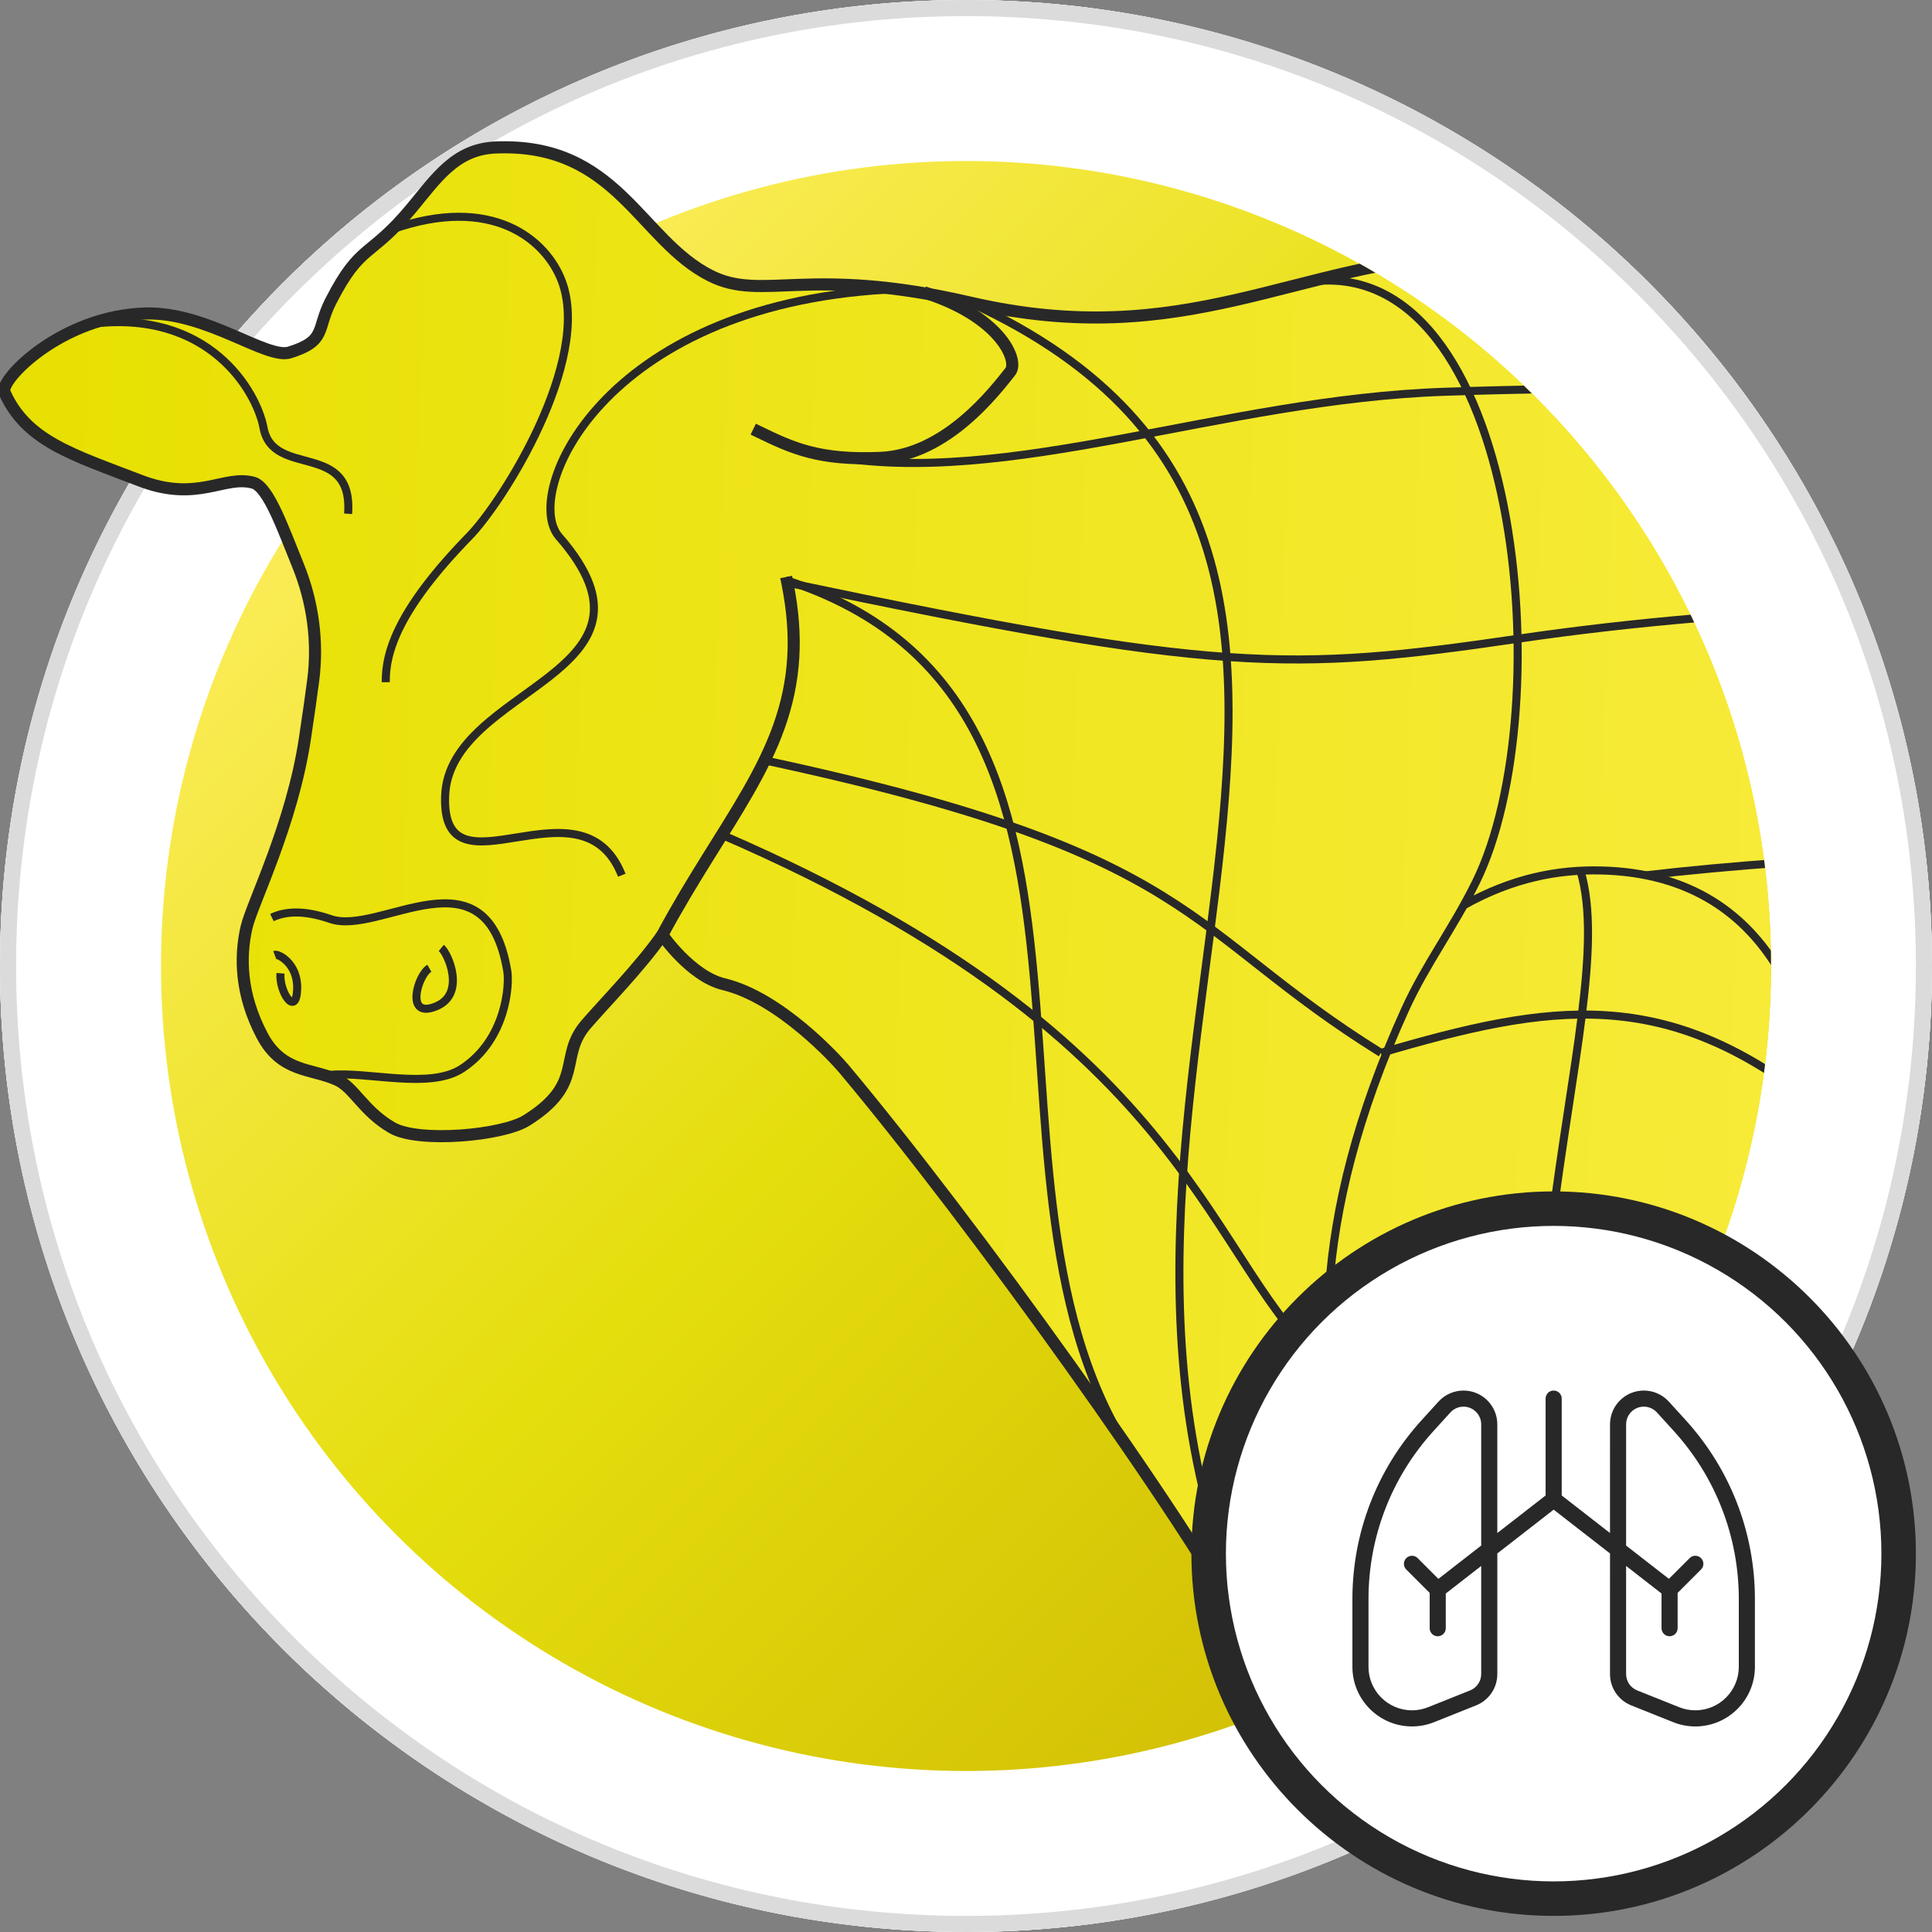 <?xml version="1.0" encoding="utf-8"?>
<!-- Generator: Adobe Illustrator 25.0.0, SVG Export Plug-In . SVG Version: 6.00 Build 0)  -->
<svg version="1.1" xmlns="http://www.w3.org/2000/svg" xmlns:xlink="http://www.w3.org/1999/xlink" x="0px" y="0px"
	 viewBox="0 0 240 240" style="enable-background:new 0 0 240 240;" xml:space="preserve">
<rect x="0" y="0" width="240" height="240" fill="#808080" stroke="none"/>
<style type="text/css">
	.st0{display:none;}
	.st1{display:inline;}
	.st2{fill:#FFFFFF;}
	.st3{fill:#DBDBDB;}
	.st4{fill:url(#SVGID_21_);}
	.st5{fill:url(#SVGID_22_);}
	.st6{clip-path:url(#SVGID_23_);}
	.st7{fill:url(#SVGID_24_);}
	.st8{fill:none;stroke:#282828;stroke-miterlimit:10;}
	.st9{display:none;fill:none;stroke:#282828;stroke-miterlimit:10;}
	.st10{fill:none;stroke:#282828;stroke-width:1.5;stroke-linecap:square;stroke-linejoin:bevel;stroke-miterlimit:10;}
	.st11{fill:#282828;}
	.st12{fill:url(#SVGID_25_);}
	.st13{fill:url(#SVGID_26_);}
	.st14{clip-path:url(#SVGID_27_);}
	.st15{fill:url(#SVGID_28_);}
	.st16{fill:url(#SVGID_29_);}
	.st17{fill:url(#SVGID_30_);}
	.st18{clip-path:url(#SVGID_31_);}
	.st19{fill:url(#SVGID_32_);}
	.st20{fill:url(#SVGID_33_);}
	.st21{fill:url(#SVGID_34_);}
	.st22{clip-path:url(#SVGID_35_);}
	.st23{fill:url(#SVGID_36_);}
	.st24{fill:url(#SVGID_37_);}
	.st25{fill:url(#SVGID_38_);}
	.st26{clip-path:url(#SVGID_39_);}
	.st27{fill:url(#SVGID_40_);}
	.st28{fill:url(#SVGID_41_);}
	.st29{fill:url(#SVGID_42_);}
	.st30{clip-path:url(#SVGID_43_);}
	.st31{fill:url(#SVGID_44_);}
	.st32{fill:url(#SVGID_45_);}
	.st33{fill:url(#SVGID_46_);}
	.st34{clip-path:url(#SVGID_47_);}
	.st35{fill:url(#SVGID_48_);}
	.st36{fill:url(#SVGID_49_);}
	.st37{fill:url(#SVGID_50_);}
	.st38{clip-path:url(#SVGID_51_);}
	.st39{fill:url(#SVGID_52_);}
	.st40{fill:url(#SVGID_53_);}
	.st41{clip-path:url(#SVGID_54_);}
	.st42{fill:url(#silhouette_7_);}
	.st43{fill:none;stroke:#282828;stroke-width:1.5;stroke-linecap:round;stroke-miterlimit:10;}
	.st44{fill:none;stroke:#282828;stroke-width:1.5;stroke-miterlimit:10;}
	.st45{fill:url(#SVGID_55_);}
	.st46{clip-path:url(#SVGID_56_);}
	.st47{fill:url(#silhouette_8_);}
	.st48{fill:url(#SVGID_57_);}
	.st49{clip-path:url(#SVGID_58_);}
	.st50{fill:url(#silhouette_9_);}
	.st51{fill:url(#SVGID_59_);}
	.st52{clip-path:url(#SVGID_60_);}
	.st53{fill:url(#silhouette_10_);}
	.st54{fill:url(#SVGID_61_);}
	.st55{clip-path:url(#SVGID_62_);}
	.st56{fill:url(#silhouette_11_);}
	.st57{fill:url(#SVGID_63_);}
	.st58{clip-path:url(#SVGID_64_);}
	.st59{fill:url(#shape_layer_7_);}
	.st60{fill:none;stroke:#282828;stroke-linecap:square;stroke-linejoin:bevel;stroke-miterlimit:10;}
	.st61{fill:url(#SVGID_65_);}
	.st62{clip-path:url(#SVGID_66_);}
	.st63{fill:url(#shape_layer_8_);}
	.st64{fill:url(#SVGID_67_);}
	.st65{clip-path:url(#SVGID_68_);}
	.st66{fill:url(#shape_layer_9_);}
	.st67{fill:url(#SVGID_69_);}
	.st68{clip-path:url(#SVGID_70_);}
	.st69{fill:url(#shape_layer_10_);}
	.st70{fill:url(#SVGID_71_);}
	.st71{clip-path:url(#SVGID_72_);}
	.st72{fill:url(#shape_layer_11_);}
	.st73{display:inline;fill:#282828;}
	.st74{fill:url(#SVGID_73_);}
	.st75{clip-path:url(#SVGID_74_);}
	.st76{fill:url(#shape_layer_12_);}
	.st77{fill:url(#SVGID_75_);}
	.st78{clip-path:url(#SVGID_76_);}
	.st79{fill:url(#silhouette_12_);}
	.st80{fill:url(#SVGID_77_);}
	.st81{clip-path:url(#SVGID_79_);}
	.st82{fill:url(#SVGID_80_);}
	.st83{fill:url(#SVGID_81_);}
	.st84{clip-path:url(#SVGID_83_);}
	.st85{fill:url(#shape_layer_13_);}
</style>
<g id="on-farm-solutions_x5F_ruminants" class="st0">
</g>
<g id="colostrum_x5F_ruminants" class="st0">
</g>
<g id="skin-care_x5F_ruminants" class="st0">
</g>
<g id="lactation_x5F_ruminants" class="st0">
</g>
<g id="young-animal-nutrition_x5F_ruminants" class="st0">
</g>
<g id="toxin-risk-mitigation_x5F_ruminants" class="st0">
</g>
<g id="respiratory-issues_x5F_ruminants">
	<g id="carrier_15_">
		<circle class="st2" cx="120" cy="120" r="120"/>
		<g>
			<circle class="st2" cx="120" cy="120" r="119"/>
			<path class="st3" d="M120,2c31.519,0,61.151,12.274,83.438,34.561C225.726,58.849,238,88.481,238,120
				s-12.274,61.151-34.562,83.439C181.151,225.726,151.519,238,120,238s-61.151-12.274-83.439-34.561
				C14.274,181.151,2,151.519,2,120s12.274-61.151,34.561-83.439C58.849,14.274,88.481,2,120,2 M120,0C53.726,0,0,53.726,0,120
				s53.726,120,120,120s120-53.726,120-120S186.274,0,120,0L120,0z"/>
		</g>
		<linearGradient id="SVGID_21_" gradientUnits="userSpaceOnUse" x1="190.711" y1="190.711" x2="49.289" y2="49.289">
			<stop  offset="0" style="stop-color:#D1BE05"/>
			<stop  offset="0.5" style="stop-color:#E5DE0D"/>
			<stop  offset="1" style="stop-color:#FBEC58"/>
		</linearGradient>
		<circle class="st4" cx="120" cy="120" r="100"/>
	</g>
	<g id="carrier_21_">
		<circle class="st2" cx="120" cy="120" r="120"/>
		<g>
			<circle class="st2" cx="120" cy="120" r="119"/>
			<path class="st3" d="M120,2c31.519,0,61.151,12.274,83.438,34.561C225.726,58.849,238,88.481,238,120
				s-12.274,61.151-34.562,83.439C181.151,225.726,151.519,238,120,238s-61.151-12.274-83.439-34.561
				C14.274,181.151,2,151.519,2,120s12.274-61.151,34.561-83.439C58.849,14.274,88.481,2,120,2 M120,0C53.726,0,0,53.726,0,120
				s53.726,120,120,120s120-53.726,120-120S186.274,0,120,0L120,0z"/>
		</g>
		<linearGradient id="SVGID_22_" gradientUnits="userSpaceOnUse" x1="190.711" y1="190.711" x2="49.289" y2="49.289">
			<stop  offset="0" style="stop-color:#D1BE05"/>
			<stop  offset="0.5" style="stop-color:#E5DE0D"/>
			<stop  offset="1" style="stop-color:#FBEC58"/>
		</linearGradient>
		<circle class="st5" cx="120" cy="120" r="100"/>
	</g>
	<g id="ruminants_3_">
		<defs>
			<path id="SVGID_14_" d="M220,120c0-55.134-44.619-99.843-99.717-99.996V20L120,0H0v220h120.283v-0.004
				C175.381,219.843,220,175.134,220,120z"/>
		</defs>
		<clipPath id="SVGID_23_">
			<use xlink:href="#SVGID_14_"  style="overflow:visible;"/>
		</clipPath>
		<g class="st6">
			
				<linearGradient id="SVGID_24_" gradientUnits="userSpaceOnUse" x1="-7.735" y1="-15.081" x2="323.782" y2="-15.081" gradientTransform="matrix(0.999 0.036 -0.036 0.999 5.315 127.353)">
				<stop  offset="0" style="stop-color:#E7E000"/>
				<stop  offset="1" style="stop-color:#FFF054"/>
			</linearGradient>
			<path class="st7" d="M332.373,41.376c-69.12-2.579-116.982-11.279-149.552-9.989c-21.984,0.871-35.591,12.181-62.469,5.956
				c-20.177-4.673-25.705-0.053-32.216-3.327c-8.805-4.431-11.635-16.584-26.722-15.927c-4.995,0.218-7.334,3.837-10.427,7.557
				c-5.209,6.27-6.284,4.252-10.018,11.54c-1.794,3.506-0.493,4.92-5.093,6.36c-2.867,0.905-10.223-5.02-17.845-4.839
				c-10.509,0.25-18.25,8.291-17.596,9.777c2.689,6.083,8.479,7.766,16.856,10.987c7.15,2.752,10.432-0.74,14.061,0.263
				c1.891,0.524,3.726,5.813,5.516,10.196c1.859,4.542,2.55,9.478,1.921,14.347c-0.243,1.885-0.571,4.16-1.018,7.153
				c-1.602,10.764-6.603,20.643-7.267,23.545c-0.839,3.672-0.761,8.292,1.925,13.404c2.433,4.638,6.102,4.082,9.302,5.515
				c2.159,0.966,3.252,3.871,6.847,5.963c3.298,1.916,13.704,0.974,16.698-0.895c7.347-4.584,3.921-7.88,7.392-11.925
				c2.243-2.611,6.703-7.131,9.491-11.124c0,0,3.534,5.137,7.627,6.115c6.968,1.666,13.975,9.373,14.916,10.499
				c15.753,18.761,42.51,55.984,50.261,70.74c2.747,5.23,5.752,8.654,8.72,10.91l47.6,1.7c-0.041-2.822-0.068-4.569-0.065-4.702
				c2.956-1.178,11.168-3.943,21.199-5.619c0.474-0.077,0.988-0.122,1.537-0.129c8.006-0.092,24.255,7.066,39.794,12.681
				l52.245,1.866L332.373,41.376z"/>
			<g>
				<g>
					<path class="st8" d="M110.097,35.984c-35.439,2.05-45.257,25.413-40.664,30.669c15.019,17.185-13.649,18.56-14.138,32.228
						c-0.477,13.313,16.913-2.875,21.948,9.843"/>
					<path class="st8" d="M48.726,28.491c12.333-4.348,19.093,1.215,21.064,6.424c3.724,9.843-7.288,27.39-11.471,31.681
						c-8.862,9.088-10.437,14.396-10.401,18.149"/>
					<path class="st8" d="M11.191,40.253c14.725-1.918,20.687,8.333,21.542,12.885c1.191,6.348,11.148,1.544,10.51,10.685"/>
					<path class="st8" d="M33.78,113.987c1.574-0.76,3.873-0.992,7.285,0.185c6.167,2.127,19.362-9.14,21.957,6.492
						c0.27,1.626-0.105,8.456-5.63,12.079c-4.037,2.647-11.754,0.304-16.498,0.793c-2.33-0.503-3.304-0.302-6.326-2.316"/>
					<path class="st8" d="M54.818,117.754c0.846,0.692,3.062,5.681-0.591,7.238c-4.004,1.707-2.322-3.895-0.89-4.712"/>
					<path class="st9" d="M72.786,127.268c-4.1,1.83-4.214,3.625-11.175,7.822c-3.754,2.263-8.32,0.194-17.254,1.172"/>
					<path class="st8" d="M505.434,62.555c-27.993-9.964-37.775,26.742-58.833,25.99c-21.913-0.782-37.996-32.12-51.444-32.644
						c-59.582-2.319-143.125-9.667-215.662-7.234c-27.82,0.933-54.293,12.027-76.631,7.951"/>
					<path class="st8" d="M34.119,118.615c0.448-0.169,2.9,1.083,2.798,4.238c-0.117,3.587-2.269,0.355-2.076-1.948"/>
					<path class="st8" d="M204.482,108.733c39.569-4.671,141.015-7.213,181.244,12.093c1.889,0.906-1.532-1.463,0,0
						c26.9,25.683,82.269,23.787,101.177,4.591c0.446-0.453,0.745-1.122,1.282-1.217c5.742-1.018,9.794-1.462,13.993,0.681"/>
					<path class="st8" d="M171.545,130.795c21.106-6.198,35.376-8.488,54.246,6.646c0.648,0.519,1.619,0.921,2.443,0.873
						c58.034-3.422,84.91,9.781,166.711,19.867c0.964,0.119,2.413,1.832,4.119,3.087c18.469,13.588,55.745,8.988,72.071,2.217
						c0.798-0.331,1.596-0.595,2.252-1.03c12.527-8.303,16.593-9.367,25.576-7.564"/>
					<path class="st8" d="M171.545,130.795c-24.648-15.313-22.341-24.735-76.559-36.34"/>
					<path class="st8" d="M211.412,212.12c-1.288-6.164,0.625-13.668,3.49-22.025c4.884-14.248,12.532-30.972,11.782-47.745
						c-0.571-12.783-5.148-33.729-27.865-34.22c-5.217-0.113-10.861,0.894-16.989,4.328"/>
					<path class="st8" d="M165.123,170.507c10.778-10.454,36.702-19.814,57.198-5.159c0.675,0.483,1.64,0.246,2.463,0.313
						c75.359,6.088,108.786,24.35,144.591,16.98"/>
					<path class="st8" d="M97.89,72.393c53.251,11.186,62.35,11.112,90.774,6.942c56.567-8.299,130.056-3.759,195.461,6.676
						c1.386,0.221,1.837,1.767,3.199,3.39c19.566,23.318,81.762,32.241,104.885,5.169c0.347-0.407,0.898-0.596,1.408-0.437
						c0.948,0.295,4.635-0.532,5.779,1.412"/>
					<path class="st8" d="M374.624,224.885c-32.215-30.478-37.59,14.506-158.631-33.763c-0.516-0.206-1.266-0.388-1.8-0.576
						c-9.947-3.499-33.315-1.922-40.146,10.668"/>
					<path class="st8" d="M226.771,137.86c8.386-28.233,14.848-101.975-25.225-106.083"/>
					<path class="st8" d="M181.493,219.757c-2.804-17.166-30.943-41.559-6.955-94.337c2.573-5.661,5.933-10.006,8.825-15.881
						c10.595-21.522,5.487-78.216-20.774-74.517"/>
					<path class="st8" d="M196.249,341.27c-2.569-0.779-3.767-4.479-2.29-7.612c2.042-4.333,9.047-15.791,9.67-27.514
						c1.445-27.212-9.385-34.614,0.057-52.498c3.183-6.029-6.995-24.49-7.218-25.368c-15.203-59.982,5.229-101.888-0.117-120.038"/>
					<path class="st8" d="M211.158,223.666c-4.865-2.234-22.985,0.381-27.334,8.561"/>
					<path class="st8" d="M232.194,338.064c-1.187,0.893-5.562-4.862-4.592-8.188c1.341-4.599,6.586-11.008,5.372-22.684
						c-2.819-27.104-12.736-34.324-6.201-53.463c2.203-6.452-9.784-17.335-6.429-45.243"/>
					<path class="st8" d="M232.58,233.019c-4.309-0.434-7.878-0.063-10.973,0.842c-3.882,1.129-7.026,3.092-9.951,5.349"/>
					<path class="st8" d="M165.14,170.039c-15.468-12.851-15.853-40.557-75.474-66.343"/>
					<path class="st8" d="M159.523,210.267c-39.224-67.213,29.509-141.239-39.052-172.693"/>
					<path class="st8" d="M142.388,183.183c-25.542-33.266,3.142-95.643-44.76-111.118"/>
				</g>
				<g>
					<path class="st10" d="M211.721,337.203c0,0,7.432,4.328,15.621,1.822c3.078-0.948,2.698-0.667,4.167-0.821
						c2.653-0.278,5.613-3.807,6.981-4.613c1.127-0.666,1.634-2.428,1.694-3.092c0.193-2.135-0.829-2.04-1.811-6.02
						c-0.267-1.099-0.514-2.407-0.171-3.931c0.184-0.799,1.503-2.198,2.179-2.519c1.121-0.531,3.151,0.845,4.399,0.381
						c0.961-0.356,1.46-1.775,1.352-2.847c-0.13-1.318-1.132-2.279-1.418-2.401c-4.103-1.707-10.709-17.982-11.894-27.682
						c-0.105-0.865-1.233-7.173-0.869-14.92c0.358-7.618,2.811-12.898,1.738-21.413c-2.461-19.53-0.213-36.724,0.384-43.489
						c-0.55,0.007-1.064,0.052-1.537,0.129c-10.032,1.677-18.243,4.441-21.199,5.619c-0.014,0.584,0.555,32.08,0.283,49.794
						c-0.009,0.561-0.031,1.09-0.071,1.585c5.689,12.236,5.284,11.311,5.716,12.213c7.104,14.845,3.781,17.52,4.67,31.733
						c0,0,0.236-0.891-1.06,10.185c-0.25,2.121-1.889,8.801-2.483,10.505c-0.744,2.108-1.126,3.528-2.306,4.499
						C211.259,335.877,211.721,337.203,211.721,337.203z"/>
					<path class="st10" d="M0.555,48.716c2.689,6.083,8.479,7.766,16.856,10.987c7.15,2.752,10.432-0.74,14.061,0.263
						c1.891,0.524,3.726,5.813,5.516,10.196c1.859,4.542,2.55,9.478,1.921,14.347c-0.243,1.885-0.571,4.16-1.018,7.153
						c-1.602,10.764-6.603,20.643-7.267,23.545c-0.839,3.672-0.761,8.292,1.925,13.404c2.433,4.638,6.102,4.082,9.302,5.515
						c2.159,0.966,3.252,3.871,6.847,5.963c3.298,1.916,13.704,0.974,16.698-0.895c7.347-4.584,3.921-7.88,7.392-11.925
						c2.243-2.611,6.703-7.131,9.491-11.124c0,0,3.534,5.137,7.627,6.115c6.968,1.666,13.975,9.373,14.916,10.499
						c15.753,18.761,42.51,55.984,50.261,70.74c10.81,20.581,25.619,13.293,26.411,16.26c3.271,12.24,4.713,28.87,5.615,36.04
						c0.498,3.968,0.988,3.615,2.248,8.975c0.772,3.294,4.147,8.769,4.913,14.251c0.69,4.896-0.545,25.884-2.215,36.493
						c-0.294,1.887-2.502,8.138-5.029,11.429c-2.108,2.746-2.368,5.024-3.565,6.013c-1.789,2.866-4.239,5.47-6.033,8.337
						c1.145,0.528,3.65,1.491,5.981,1.675c3.232,0.252,3.911-0.759,8.321-1.019c4.04-0.243,4.801-0.164,6.7-0.623
						c8.745-2.115,6.71-14.572,6.499-15.163c0.309,0.138,3.143,1.305,4.756-0.039c0.866-0.722,1.008-1.98,1.28-4.488
						c0.112-1.032,0.223-2.097,0.013-3.446c-0.274-1.772-0.016-3.467-1.197-9.194c-2.148-10.41-0.741-19.072-0.875-32.341
						c-0.07-6.64,2.208-8.041,2.645-13.873c0.04-0.495,0.062-1.024,0.071-1.585c0.272-17.714-0.297-49.21-0.283-49.794
						c2.956-1.178,11.168-3.943,21.199-5.619c0.474-0.077,0.988-0.122,1.537-0.129c11.558-0.133,40.298,14.847,59.274,18.476
						c38.162,7.293,59.109,0.852,59.445,0.75c11.846-3.625,20.346-1.89,21.831,0.003c3.512,4.498,10.234,10.568,16.541,13.677
						c7.207,3.552,15.711,5.684,22.102,6.595c3.986,0.573,0.73,8.272,4.942,7.825c3.943-0.424,1.348-8.469,3.947-8.582
						c1.921-0.084,4.851-2.377,5.326-0.49c2.016,8.037,5.702,18.452,6.85,37.35c0.694,11.421-1.647,30.072-7.692,45.367
						c-2.952,7.462-6.881,13.479-8.777,14.897c-1.304,0.971-8.859,10.564-8.837,11.068c0.156,2.428,12.277,3.763,19.551,0.714
						c1.747-0.727,3.073-2.232,3.6-4.045c0.43-1.472,1.306-2.728,2.472-3.665c0.553-0.445,3.513-2.442,4.065-2.887
						c1.472,1.069,3.294,1.164,4.445,0.295c1.489-1.12,1.189-3.373,1.154-3.658c-0.133-0.993-0.524-1.329-1.107-2.74
						c-0.571-1.383,2.838-7.76,2.707-8.573c3.296-33.954,12.955-53.597,13.148-61.146c0.122-4.662,4.294-10.399,5.091-13.738
						c0.551-2.291,0.368-7.276-1.315-12.298c-0.026-0.083,0.015-0.169,0.098-0.195c4.902-1.712,9.221-4.206,13.018-7.317
						c11.844-9.678,18.655-25.264,22.518-41.428c0.812-3.391,1.488-6.809,2.058-10.2c1.376-8.212,1.126-14.205-0.709-22.592
						c-2.717-12.405,2.711-30.394,2.938-28.788c1.178,27.054,6.77,48.524,6.126,72.914c-0.139,5.19-0.925,10.072-1.99,14.865
						c-3.602,16.226-10.353,31.534-5.65,55.012c1.769,8.799,6.91,16.054,12.973,21.805c12.039,11.427,27.718,16.893,27.791,16.643
						c10.463-36.364-1.152-57.118-10.613-71.58c-9.251-14.14-12.352-31.892-16.497-44.734c-6.83-21.169-5.38-118.399-7.048-125.373
						c-1.331-5.558-3.592-11.486-8.159-15.097c-5.177-4.095-17.442-4.212-17.684-4.235c-9.575-0.716-36.906-2.029-64.221-3.111
						c-12.343-0.489-65.385-5.092-85.257-5.831c-69.141-2.577-117.015-11.281-149.591-9.991
						c-21.984,0.871-35.591,12.181-62.469,5.956c-20.177-4.673-25.705-0.053-32.216-3.327c-8.805-4.431-11.635-16.584-26.722-15.927
						c-4.995,0.218-7.334,3.837-10.427,7.557c-5.209,6.27-6.284,4.252-10.018,11.54c-1.794,3.506-0.493,4.92-5.093,6.36
						c-2.867,0.905-10.223-5.02-17.845-4.839C7.642,39.189-0.099,47.229,0.555,48.716z"/>
					<path class="st10" d="M97.808,72.411c0.685,3.371,0.9,6.402,0.738,9.213c-0.712,12.377-8.742,20.487-16.271,34.521"/>
					<path class="st10" d="M115.477,36.546c8.9,3.032,11.092,8.278,10.023,9.622c-1.868,2.349-7.924,10.351-16.106,10.71
						c-7.601,0.334-10.932-1.192-15.15-3.24"/>
				</g>
			</g>
		</g>
	</g>
	<g>
		<g>
			<path class="st11" d="M193,238c-24.813,0-45-20.187-45-45s20.187-45,45-45s45,20.187,45,45S217.813,238,193,238z"/>
		</g>
		<g>
			<circle class="st2" cx="193" cy="193" r="40.714"/>
		</g>
	</g>
	<path class="st11" d="M209.42,176.434l-2.11-2.321c-0.795-0.874-1.928-1.375-3.108-1.375c-2.316,0-4.2,1.884-4.2,4.2l-0.001,13.5
		l-5.999-4.666v-12.034c0-0.552-0.447-1-1-1s-1,0.448-1,1v12.034l-6,4.667v-13.5c0-2.316-1.884-4.2-4.2-4.2
		c-1.181,0-2.313,0.501-3.108,1.375l-2.11,2.321c-5.534,6.088-8.582,13.973-8.582,22.201v8.428c0.001,4.08,3.32,7.399,7.401,7.399
		c0,0,0,0,0.001,0c0.945,0,1.869-0.179,2.746-0.529l5.213-2.084c1.604-0.642,2.64-2.173,2.64-3.9v-14.974l7-5.444l6.999,5.443
		l-0.001,14.975c0,1.728,1.036,3.258,2.641,3.901l5.212,2.084c0.877,0.351,1.801,0.529,2.747,0.529c0,0,0,0,0.001,0
		c4.079,0,7.399-3.319,7.4-7.399v-8.429C218,190.406,214.953,182.522,209.42,176.434z M184.001,207.948
		c0,0.905-0.543,1.708-1.383,2.043l-5.212,2.084c-0.641,0.256-1.315,0.386-2.005,0.387c-0.001,0-0.001,0-0.001,0
		c-2.977,0-5.399-2.422-5.4-5.399v-8.427c0-7.73,2.863-15.137,8.063-20.855l2.11-2.321c0.416-0.458,1.009-0.72,1.628-0.72
		c1.213,0,2.2,0.987,2.2,2.2v15.056l-5.318,4.136l-2.576-2.576c-0.391-0.391-1.023-0.391-1.414,0s-0.391,1.023,0,1.414l2.907,2.907
		v4.386c0,0.552,0.447,1,1,1s1-0.448,1-1v-4.311l4.4-3.422V207.948z M216,207.062c-0.001,2.978-2.423,5.4-5.4,5.4
		c-0.69,0-1.365-0.13-2.006-0.387l-5.211-2.083c-0.841-0.336-1.384-1.139-1.384-2.044l0.001-13.42l4.401,3.423v4.311
		c0,0.552,0.447,1,1,1s1-0.448,1-1v-4.386l2.907-2.907c0.391-0.391,0.391-1.023,0-1.414s-1.023-0.391-1.414,0l-2.576,2.576
		L202,191.994l0.001-15.055c0-1.213,0.987-2.2,2.2-2.2c0.619,0,1.212,0.263,1.628,0.72l2.11,2.321
		c5.198,5.719,8.061,13.125,8.061,20.854V207.062z"/>
</g>
<g id="rumen-health_x5F_ruminants" class="st0">
	<g id="ruminants_2_" class="st1">
		<defs>
			<path id="SVGID_13_" d="M-40,120c0-55.134-44.619-99.843-99.717-99.996V20L-140,0h-120v220h120.283v-0.004
				C-84.619,219.843-40,175.134-40,120z"/>
		</defs>
		<clipPath id="SVGID_25_">
			<use xlink:href="#SVGID_13_"  style="overflow:visible;"/>
		</clipPath>
		<g style="clip-path:url(#SVGID_25_);">
			
				<linearGradient id="SVGID_26_" gradientUnits="userSpaceOnUse" x1="-267.569" y1="-5.803" x2="63.948" y2="-5.803" gradientTransform="matrix(0.999 0.036 -0.036 0.999 5.315 127.353)">
				<stop  offset="0" style="stop-color:#E7E000"/>
				<stop  offset="1" style="stop-color:#FFF054"/>
			</linearGradient>
			<path class="st13" d="M72.373,41.376C3.253,38.797-44.609,30.097-77.178,31.387c-21.984,0.871-35.591,12.181-62.469,5.956
				c-20.177-4.673-25.705-0.053-32.216-3.327c-8.805-4.431-11.635-16.584-26.722-15.927c-4.995,0.218-7.334,3.837-10.427,7.557
				c-5.209,6.27-6.284,4.252-10.018,11.54c-1.794,3.506-0.493,4.92-5.093,6.36c-2.867,0.905-10.223-5.02-17.845-4.839
				c-10.509,0.25-18.25,8.291-17.596,9.777c2.689,6.083,8.479,7.766,16.856,10.987c7.15,2.752,10.432-0.74,14.061,0.263
				c1.891,0.524,3.726,5.813,5.516,10.196c1.859,4.542,2.55,9.478,1.921,14.347c-0.243,1.885-0.571,4.16-1.018,7.153
				c-1.602,10.764-6.603,20.643-7.267,23.545c-0.839,3.672-0.761,8.292,1.925,13.404c2.433,4.638,6.102,4.082,9.302,5.515
				c2.159,0.966,3.252,3.871,6.846,5.963c3.298,1.916,13.704,0.974,16.698-0.895c7.347-4.584,3.921-7.88,7.392-11.925
				c2.243-2.611,6.703-7.131,9.491-11.124c0,0,3.534,5.137,7.628,6.115c6.968,1.666,13.975,9.373,14.916,10.499
				c15.753,18.761,42.51,55.984,50.261,70.74c2.747,5.23,5.752,8.654,8.72,10.91l47.6,1.7c-0.041-2.822-0.068-4.569-0.065-4.702
				c2.956-1.178,11.168-3.943,21.199-5.619c0.474-0.077,0.988-0.122,1.537-0.129c8.006-0.092,24.255,7.066,39.794,12.681
				l52.245,1.866L72.373,41.376z"/>
			<g>
				<g>
					<path class="st8" d="M245.434,62.555c-27.993-9.964-37.775,26.742-58.833,25.99c-21.913-0.782-37.996-32.12-51.444-32.644
						C75.574,53.583-7.969,46.235-80.506,48.667c-27.82,0.933-54.293,12.027-76.631,7.951"/>
					<path class="st8" d="M219.05,67.349c12.855-2.135,14.133,10.022,14.267,17.611c0.642,36.43-16.993,70.086-19.93,77.494
						c-16.101,40.626-22.265,48.304-10.625,78.011"/>
					<path class="st8" d="M167.481,243.91c-7.344-18.392-8.301-38.9-17.867-55.173c-11.22-19.087-28.957-55.081-24.511-104.374
						c0.718-7.964,2.773-24.116,13.133-26.94c0.699-0.191-0.503-8.029-7.086-11.906"/>
					<path class="st8" d="M173.056,347.354c-1.311,0.697-4.869-4.819-3.392-7.953c2.042-4.333,8.424-12.711,8.727-21.198
						c0.67-18.771,15.327-30.885,11.134-57.753c-0.135-0.866-1.76-9.038-2.061-9.891c-1.431-4.056-7.405-26.539,0.754-51.503
						c11.256-34.437,31.807-89.406,16.925-119.265c-0.49-0.983,6.263-21.44-5.889-30.462"/>
					<path class="st8" d="M199.712,231.892c-3.735-1.586-8.043-1.117-11.635,1.464c-1.197,0.86-2.367,1.879-3.491,3.033
						c-6.974,7.138-12.212,19.358-11.743,30.727c0.076,1.949,0.322,3.876,0.76,5.743"/>
					<path class="st8" d="M180.203,241.89c-13.257-64.263-2.7-104.686-0.474-153.59c0.063-1.385,2.533-34.523-13.894-40.163"/>
					<path class="st8" d="M152.986,195.399c-17.353-56.494-8.038-117.279,3.901-122.788"/>
					<path class="st8" d="M97.202,196.391c11.976-18.24,26.73-20.938,37.743-38.21"/>
					<path class="st8" d="M-55.518,108.733c39.569-4.671,141.015-7.213,181.244,12.093c1.889,0.906-1.532-1.463,0,0
						c26.899,25.683,82.269,23.787,101.177,4.591c0.446-0.453,0.745-1.122,1.282-1.217c5.742-1.018,9.794-1.462,13.994,0.681"/>
					<path class="st8" d="M-88.455,130.795c21.106-6.198,35.376-8.488,54.246,6.646c0.648,0.519,1.619,0.921,2.443,0.873
						c58.034-3.422,84.91,9.781,166.711,19.867c0.964,0.119,2.413,1.832,4.119,3.087c18.469,13.588,55.745,8.988,72.071,2.217
						c0.798-0.331,1.596-0.595,2.252-1.03c12.527-8.303,16.593-9.367,25.576-7.564"/>
					<path class="st8" d="M152.986,195.399c22.784,6.171,38.193-1.305,49.648-6.056"/>
					<path class="st8" d="M-94.877,170.507c10.778-10.454,36.702-19.814,57.198-5.159c0.675,0.483,1.64,0.246,2.463,0.313
						c75.359,6.088,108.786,24.35,144.591,16.98"/>
					<path class="st8" d="M-162.11,72.393c53.251,11.186,62.35,11.112,90.774,6.942c56.567-8.299,130.056-3.759,195.461,6.676
						c1.386,0.221,1.837,1.767,3.199,3.39c19.566,23.318,81.762,32.241,104.885,5.169c0.347-0.407,0.898-0.596,1.408-0.437
						c0.948,0.295,4.635-0.532,5.779,1.412"/>
					<path class="st8" d="M114.624,224.885c-32.215-30.478-37.59,14.506-158.631-33.763c-0.516-0.206-1.266-0.388-1.8-0.576
						c-9.947-3.499-33.315-1.922-40.146,10.668"/>
					<path class="st8" d="M76.221,227.334c41.487-25.469,39.504-170.964,6.147-185.224"/>
					<path class="st8" d="M27.362,222.722C66.981,205.478,78.21,60.054,40.824,39.959"/>
					<path class="st8" d="M-18.077,206.925C21.38,193.704,27.595,53.222-2.164,36.464"/>
					<path class="st8" d="M230.101,215.253c0.575,0.699,10.882,24.496,11.303,25.263"/>
					<path class="st8" d="M109.375,182.64c30.337-7.937,43.611,12.759,43.611,12.759"/>
				</g>
				<g>
					<path class="st10" d="M246.893,218.107c-3.696-7.239-7.125-15.814-8.42-26.197c-1.227,5.145-2.755,10.228-4.65,15.079
						c-0.173,0.443-0.346,0.879-0.524,1.311c-0.424,1.045-0.871,2.083-1.339,3.104c-0.165,0.376-0.335,0.751-0.511,1.12
						c-0.243,0.519-0.497,1.042-0.757,1.56c-0.193,0.391-0.393,0.782-0.591,1.168c-0.452,0.881-0.926,1.745-1.411,2.603
						c-0.425,0.742-0.855,1.473-1.301,2.186c-0.565,0.9-1.141,1.788-1.744,2.658c-0.255,0.378-0.52,0.75-0.791,1.116
						c-0.041,0.055-0.088,0.115-0.124,0.175c-0.554,0.749-1.119,1.486-1.705,2.205c-0.299,0.376-0.61,0.747-0.926,1.111
						c-0.31,0.365-0.626,0.724-0.953,1.082c-0.794,0.875-1.621,1.726-2.474,2.537c-0.186,0.184-0.378,0.368-0.575,0.546
						c-0.157,0.146-0.307,0.286-0.464,0.421c-0.551,0.496-1.106,0.976-1.678,1.443c3.047,5.314,6.567,11.503,7.172,13.398
						c2.356,7.37,12.643,16.173,13.779,26.776c0.177,1.644,0.222,12.959,0.238,24.116c0.016,11.331,0.01,22.498,0.097,23.202
						c0.122,0.992,0.031,1.964-0.177,2.91c-0.557,2.555-1.948,4.928-2.34,6.939c-0.301,1.532-0.777,4.785-1.776,6.707
						c-1.222,2.323-7.148,8.697-7.148,8.697s11.179,4.079,20.233-0.04c1.699-0.775,2.424-1.591,2.669-1.862
						c1.917-2.158,4.781-11.367,4.852-12.733c0.031-0.565,0.256-1.371,1.182-2.325c1.173,0.771,2.563,0.95,3.504,0.372
						c1.153-0.705,1.152-2.259,1.14-3.19c-0.003-0.555-0.093-1.484-0.871-3.11c-0.987-2.049-2.177-3.426-2.346-3.561
						c-0.187-0.411-0.356-0.876-0.517-1.398c-1.39-4.576-1.705-13.349-1.428-23.306"/>
					<path class="st10" d="M-259.445,48.716c2.689,6.083,8.479,7.766,16.856,10.987c7.15,2.752,10.432-0.74,14.061,0.263
						c1.891,0.524,3.726,5.813,5.516,10.196c1.859,4.542,2.55,9.478,1.921,14.347c-0.243,1.885-0.571,4.16-1.018,7.153
						c-1.602,10.764-6.603,20.643-7.267,23.545c-0.839,3.672-0.761,8.292,1.925,13.404c2.433,4.638,6.102,4.082,9.302,5.515
						c2.159,0.966,3.252,3.871,6.847,5.963c3.298,1.916,13.704,0.974,16.698-0.895c7.347-4.584,3.921-7.88,7.392-11.925
						c2.243-2.611,6.703-7.131,9.491-11.124c0,0,3.534,5.137,7.627,6.115c6.968,1.666,13.975,9.373,14.916,10.499
						c15.753,18.761,42.51,55.984,50.261,70.74c10.81,20.581,25.619,13.293,26.411,16.26c3.271,12.24,4.713,28.87,5.615,36.04
						c0.498,3.968,0.988,3.615,2.248,8.975c0.772,3.294,4.147,8.769,4.913,14.251c0.69,4.896-0.545,25.884-2.215,36.493
						c-0.294,1.887-2.502,8.138-5.029,11.429c-2.108,2.746-2.368,5.024-3.565,6.013c-1.789,2.866-4.239,5.47-6.033,8.337
						c1.145,0.528,3.65,1.491,5.981,1.675c3.232,0.252,3.911-0.759,8.321-1.019c4.04-0.243,4.801-0.164,6.7-0.623
						c8.745-2.115,6.71-14.572,6.499-15.163c0.309,0.138,3.143,1.305,4.756-0.039c0.866-0.722,1.008-1.98,1.28-4.488
						c0.112-1.032,0.223-2.097,0.013-3.446c-0.274-1.772-0.016-3.467-1.197-9.194c-2.148-10.41-0.741-19.072-0.875-32.341
						c-0.07-6.64,2.208-8.041,2.645-13.873c0.04-0.495,0.062-1.024,0.071-1.585c0.272-17.714-0.297-49.21-0.283-49.794
						c2.956-1.178,11.168-3.943,21.199-5.619c0.474-0.077,0.988-0.122,1.537-0.129c11.558-0.133,40.298,14.847,59.274,18.476
						c38.162,7.293,59.109,0.852,59.445,0.75c11.846-3.625,20.346-1.89,21.831,0.003c3.512,4.498,10.234,10.568,16.541,13.677
						c7.207,3.552,15.711,5.684,22.102,6.595c3.986,0.573,0.73,8.272,4.942,7.825c3.943-0.424,1.348-8.469,3.947-8.582
						c1.921-0.084,4.851-2.377,5.326-0.49c2.016,8.037,5.702,18.452,6.85,37.35c0.694,11.421-1.647,30.072-7.692,45.367
						c-2.952,7.462-6.881,13.479-8.777,14.897c-1.304,0.971-8.859,10.564-8.837,11.068c0.156,2.428,12.277,3.763,19.551,0.714
						c1.747-0.727,3.073-2.232,3.6-4.045c0.43-1.472,1.306-2.728,2.472-3.665c0.553-0.445,3.513-2.442,4.065-2.887
						c1.472,1.069,3.294,1.164,4.445,0.295c1.489-1.12,1.189-3.373,1.154-3.658c-0.133-0.993-0.524-1.329-1.107-2.74
						c-0.571-1.383,2.838-7.76,2.707-8.573c3.296-33.954,12.955-53.597,13.148-61.146c0.122-4.662,4.294-10.399,5.091-13.738
						c0.551-2.291,0.368-7.276-1.316-12.298c-0.026-0.083,0.015-0.169,0.098-0.195c4.902-1.712,9.221-4.206,13.018-7.317
						c11.844-9.678,18.655-25.264,22.518-41.428c0.812-3.391,1.488-6.809,2.058-10.2c1.376-8.212,1.126-14.205-0.709-22.592
						c-2.717-12.405,2.711-30.394,2.938-28.788c1.178,27.054,6.77,48.524,6.126,72.914c-0.139,5.19-0.925,10.072-1.99,14.865
						c-3.602,16.226-10.353,31.534-5.65,55.012c1.769,8.799,6.91,16.054,12.973,21.805c12.039,11.427,27.718,16.893,27.791,16.643
						c10.463-36.364-1.152-57.118-10.613-71.58c-9.251-14.14-12.352-31.892-16.497-44.734c-6.83-21.169-5.38-118.399-7.048-125.373
						c-1.331-5.558-3.592-11.486-8.159-15.097c-5.177-4.095-17.442-4.212-17.684-4.235c-9.575-0.716-36.906-2.029-64.221-3.111
						c-12.343-0.489-65.385-5.092-85.257-5.831C3.389,39.032-44.485,30.328-77.061,31.618c-21.984,0.871-35.591,12.181-62.469,5.956
						c-20.177-4.673-25.705-0.053-32.216-3.327c-8.805-4.431-11.635-16.584-26.722-15.927c-4.995,0.218-7.334,3.837-10.427,7.557
						c-5.209,6.27-6.284,4.252-10.018,11.54c-1.794,3.506-0.493,4.92-5.093,6.36c-2.867,0.905-10.223-5.02-17.845-4.839
						C-252.358,39.189-260.099,47.229-259.445,48.716z"/>
					<path class="st10" d="M242.757,130.33c-3.531-32.906-4.912-51.71-5.257-59.62"/>
					<path class="st10" d="M202.309,239.119c16.217-12.89,33.316-44.067,29.075-73.71"/>
				</g>
			</g>
		</g>
	</g>
</g>
<g id="on-farm-solutions_x5F_swine" class="st0">
</g>
<g id="young-animal-nutrition_x5F_swine" class="st0">
</g>
<g id="toxin-risk-mitigation_x5F_swine" class="st0">
</g>
<g id="respiratory-issues_x5F_swine" class="st0">
</g>
<g id="gut-health-management_x5F_swine" class="st0">
</g>
<g id="on-farm-solutions_x5F_poultry" class="st0">
</g>
<g id="respiratory-relief_x5F_poultry" class="st0">
</g>
<g id="layer-benefits_x5F_poultry" class="st0">
</g>
<g id="breeder-performance_x5F_poultry" class="st0">
</g>
<g id="feed-efficiency-and-weight-gain_x5F_poultry" class="st0">
</g>
<g id="welfare_x5F_poultry" class="st0">
</g>
<g id="swine_1_" class="st0">
</g>
<g id="ruminants_1_" class="st0">
</g>
<g id="poultry_1_" class="st0">
	<g id="carrier_2_" class="st1">
	</g>
</g>
</svg>
